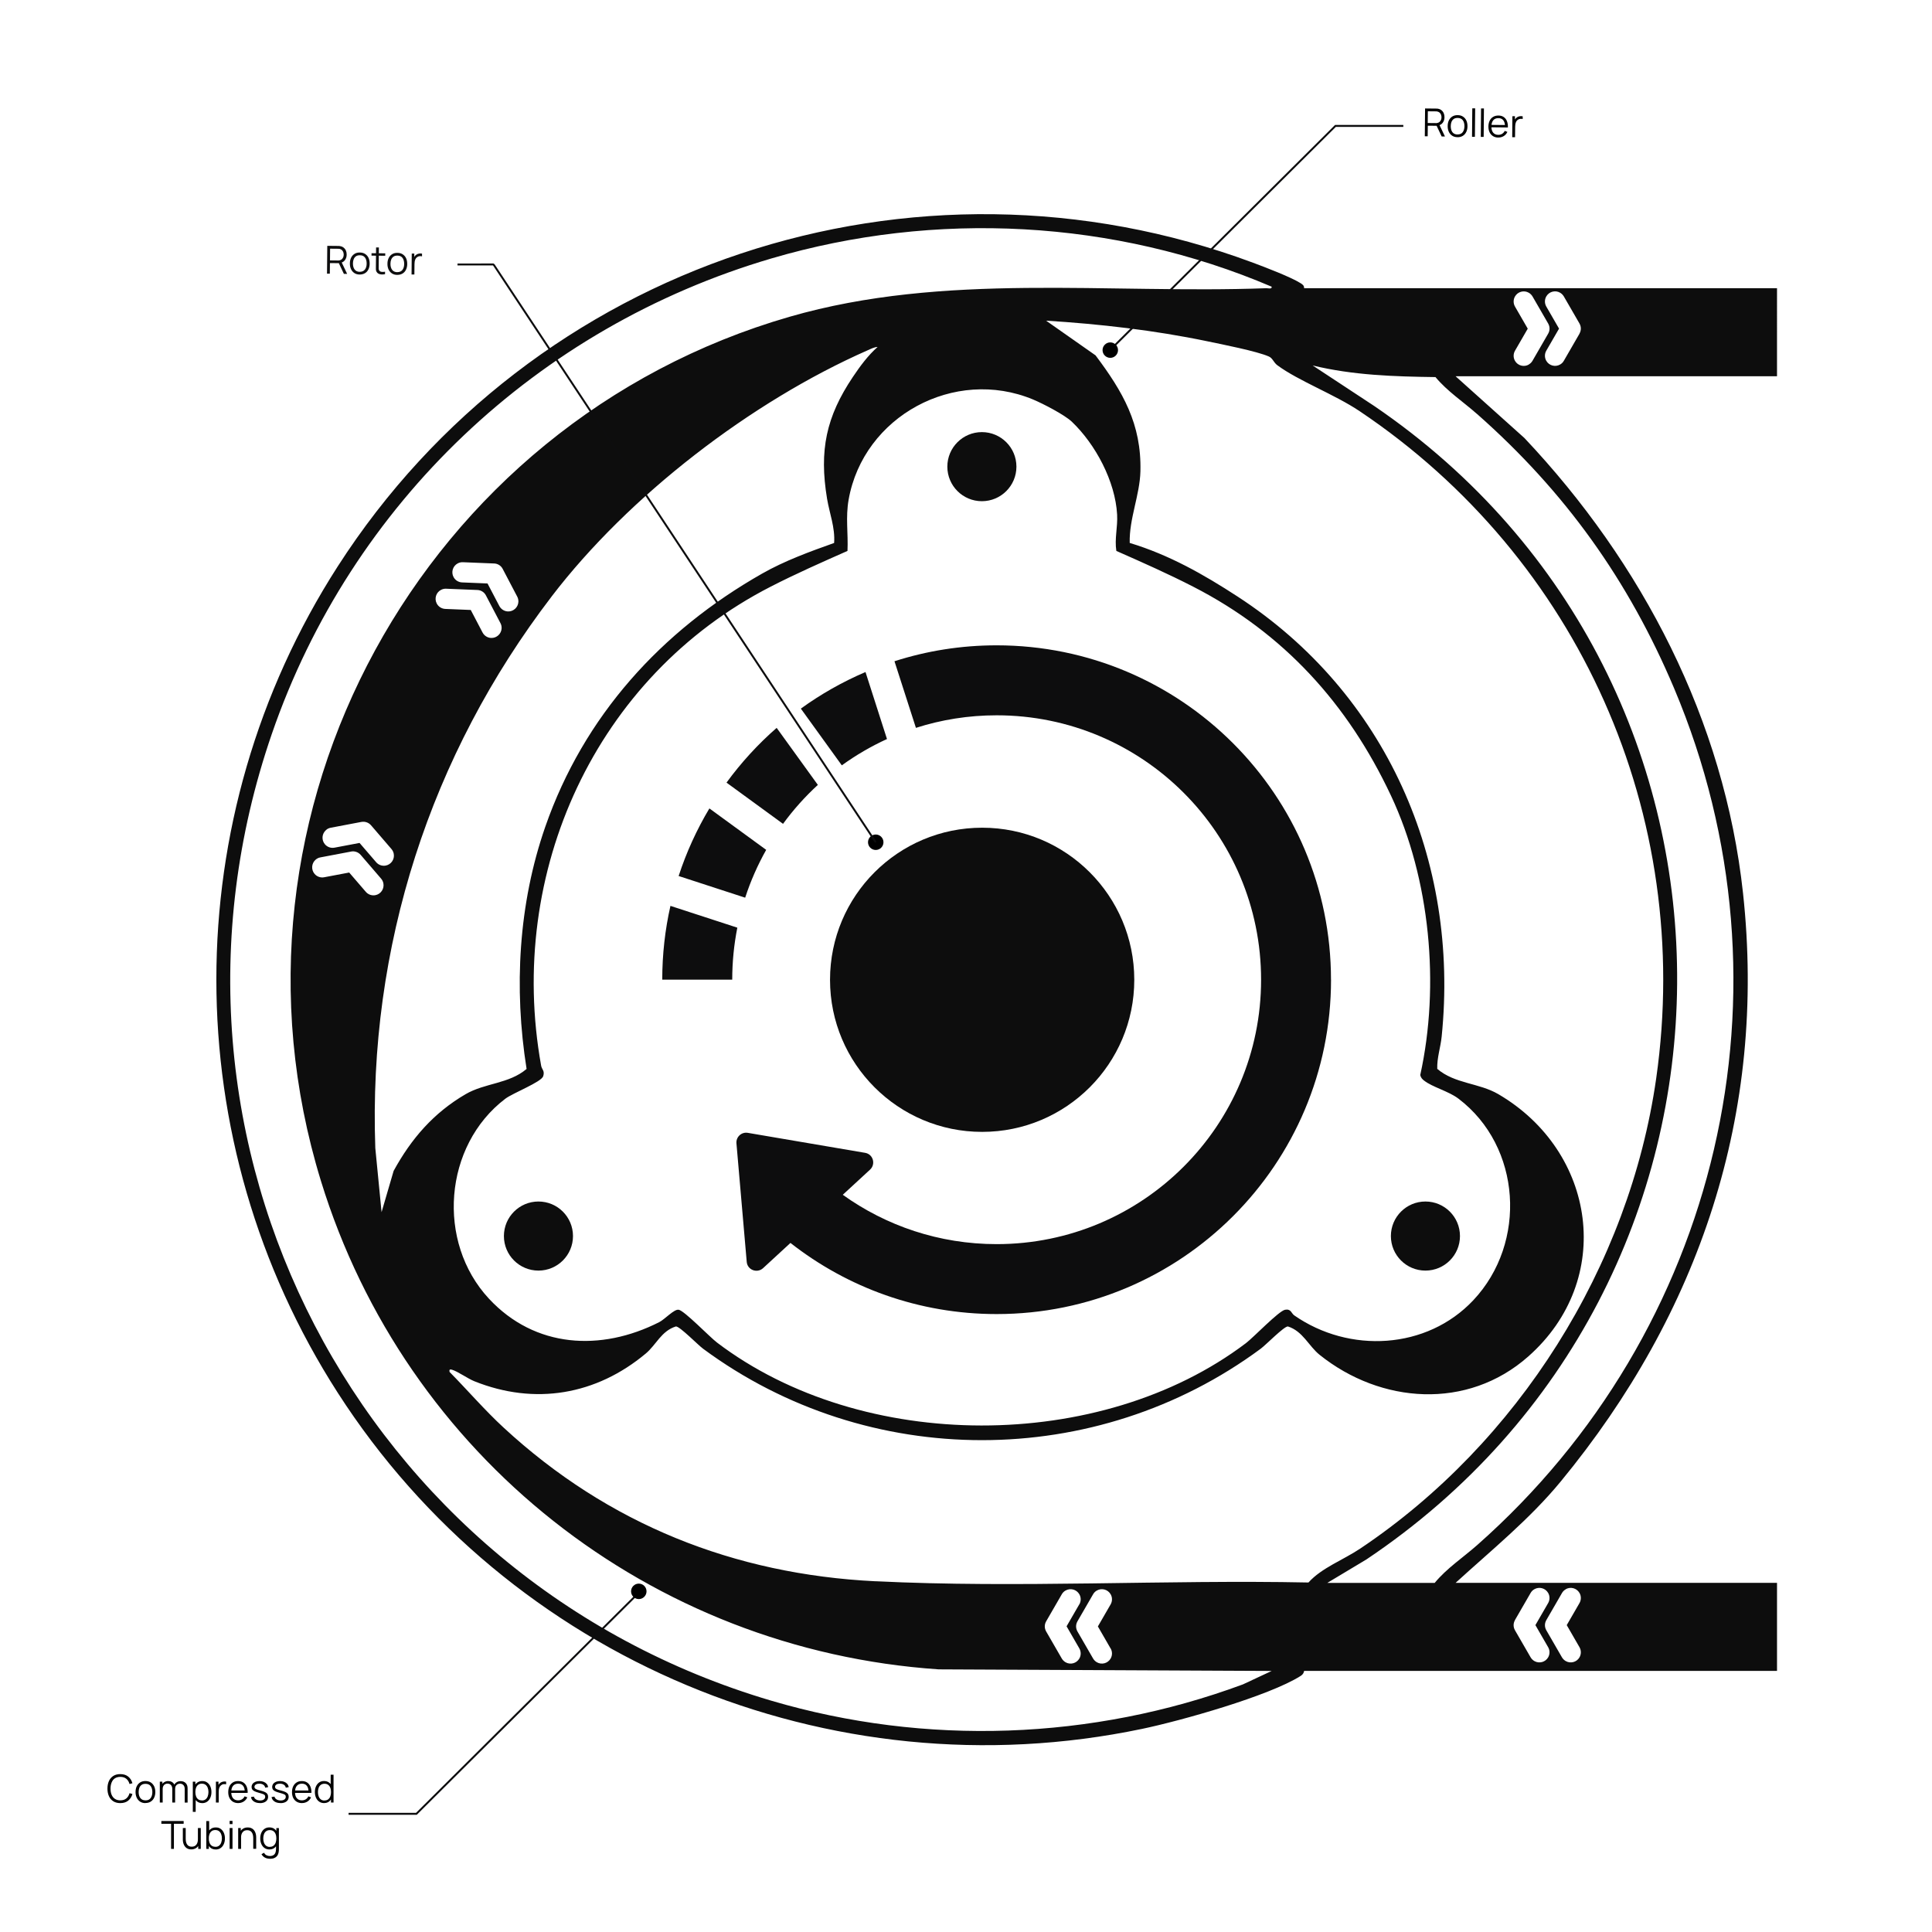 <?xml version="1.0" encoding="iso-8859-1"?>
<!-- Generator: Adobe Illustrator 29.7.1, SVG Export Plug-In . SVG Version: 9.03 Build 0)  -->
<svg version="1.1" id="Layer_1" xmlns="http://www.w3.org/2000/svg" xmlns:xlink="http://www.w3.org/1999/xlink" x="0px" y="0px"
	 viewBox="0 0 500 500" style="enable-background:new 0 0 500 500;" xml:space="preserve">
<g>
	<ellipse style="fill:#0D0D0D;" cx="254.18" cy="253.57" rx="39.37" ry="39.36"/>
	<circle style="fill:#0D0D0D;" cx="254.11" cy="120.77" r="8.94"/>
	<circle style="fill:#0D0D0D;" cx="139.35" cy="319.89" r="8.94"/>
	<circle style="fill:#0D0D0D;" cx="368.9" cy="319.89" r="8.94"/>
	<path style="fill:#0D0D0D;" d="M459.88,74.59H337.51c-0.01-0.71-0.36-0.94-0.9-1.29c-2.52-1.6-9.25-4.16-12.3-5.3
		c-88.02-32.75-186.55,0.21-236.91,78.59c-41.88,65.17-41.87,148.69,0,213.84c44.32,68.97,127.23,103.92,208.14,87.01
		c9.96-2.08,32.87-8.5,41.08-13.72c0.91-0.58,0.82-1.29,0.9-1.29h122.37v-22.79h-83.18c9.29-8.49,19.15-16.45,27.18-26.2
		c35.92-43.61,53.4-95.27,47.2-152.32c-4.86-44.7-26.06-85.44-56.57-117.76l-17.81-15.98h83.18V74.59L459.88,74.59L459.88,74.59z
		 M405.2,411.29c1.25-0.72,2.85-0.29,3.57,0.96c0.49,0.84,0.45,1.85-0.01,2.64l-3.29,5.69l0,0l3.29,5.7
		c0.46,0.79,0.5,1.79,0.01,2.64c-0.72,1.25-2.32,1.68-3.57,0.96c-0.41-0.24-0.73-0.57-0.96-0.95l-4.05-7.01c0,0-0.01-0.02-0.02-0.04
		c-0.23-0.41-0.34-0.85-0.34-1.28s0.11-0.88,0.34-1.28c0-0.01,0.01-0.02,0.02-0.04l4.05-7.01c0.22-0.38,0.54-0.72,0.96-0.95V411.29
		L405.2,411.29L405.2,411.29z M392.06,419.29c0,0,0.01-0.02,0.02-0.04l4.05-7.01c0.22-0.38,0.54-0.72,0.96-0.95
		c1.25-0.72,2.85-0.29,3.57,0.96c0.49,0.84,0.45,1.85-0.01,2.64l-3.29,5.69l0,0l3.29,5.7c0.46,0.79,0.5,1.79,0.01,2.64
		c-0.72,1.25-2.32,1.68-3.57,0.96c-0.41-0.24-0.73-0.57-0.96-0.95l-4.05-7.01c0,0-0.01-0.02-0.02-0.04
		c-0.23-0.41-0.34-0.85-0.34-1.28s0.11-0.88,0.34-1.28V419.29L392.06,419.29L392.06,419.29z M321.61,435.94
		c-38.98,14.42-82.08,15.97-121.99,4.2C93.26,408.78,33.89,295.76,70.35,189.93C90.91,130.25,139.08,84.7,199.63,66.89
		c42.44-12.49,88.82-10.06,129.48,7.31c0.1,0.7-0.91,0.38-1.39,0.39c-41.15,1.52-83.33-4.18-123.38,7.39
		C109.28,109.44,53.74,210.24,83.05,305.6c21.9,71.25,85.3,121.37,159.88,126.43l86.18,0.41l-7.49,3.5H321.61L321.61,435.94z
		 M368.55,279.65c2.14,1.7,6.33,2.73,8.91,4.69c16.29,12.37,17.82,37.28,3.84,52.15c-12.07,12.83-32.12,13.83-46.35,3.93
		c-0.78-0.54-0.79-1.73-2.36-1.46c-1.61,0.27-8.19,7.17-10.16,8.66c-37.64,28.47-99.3,28.38-136.87-0.17
		c-1.88-1.42-8.43-8.24-9.92-8.49c-1.19-0.2-3.54,2.45-5.03,3.21c-15.1,7.66-32.17,6.73-44.07-6.07
		c-13.66-14.68-11.72-39.62,4.24-51.75c1.95-1.48,9.32-4.31,9.8-5.82c0.46-1.44-0.35-1.71-0.53-2.72
		c-9.03-50.08,14.13-100.75,59.36-123.96c6.55-3.36,13.19-6.29,19.92-9.27c0.21-4.59-0.53-8.62,0.3-13.3
		c3.84-21.58,27.4-34.33,47.7-25.9c2.53,1.05,8.16,3.96,10.05,5.75c6.16,5.87,11.26,15.46,11.73,24.05c0.18,3.28-0.7,6.23-0.2,9.4
		c6.73,2.97,13.38,5.91,19.92,9.27c23.36,11.99,39.97,30.27,51.14,54.03c10.15,21.6,12.72,49.1,7.59,72.34
		c0.15,0.66,0.48,1.04,0.99,1.44l0,0L368.55,279.65z M90.86,220.37h0.04c0.46-0.08,0.91-0.04,1.32,0.11
		c0.41,0.14,0.79,0.39,1.1,0.74c0,0,0.02,0.02,0.03,0.03l5.28,6.14c0.29,0.34,0.5,0.75,0.59,1.22c0.27,1.42-0.66,2.79-2.08,3.06
		c-0.96,0.18-1.9-0.19-2.48-0.88l-4.29-4.98l0,0l-6.46,1.22c-0.89,0.18-1.86-0.12-2.49-0.86c-0.94-1.09-0.82-2.75,0.27-3.69
		c0.36-0.31,0.78-0.51,1.22-0.59l7.96-1.51l0,0L90.86,220.37z M84.36,214.81c0.36-0.31,0.78-0.51,1.22-0.59l7.96-1.51h0.04
		c0.46-0.08,0.91-0.04,1.32,0.11c0.41,0.14,0.79,0.39,1.1,0.74c0,0,0.02,0.02,0.03,0.03l5.28,6.14c0.29,0.34,0.5,0.75,0.59,1.22
		c0.27,1.42-0.66,2.79-2.08,3.06c-0.96,0.18-1.9-0.19-2.48-0.88l-4.29-4.98l0,0l-6.46,1.22c-0.89,0.18-1.86-0.12-2.49-0.86
		c-0.94-1.09-0.82-2.75,0.27-3.69l0,0L84.36,214.81z M142.76,154.37c19.95-26.08,51.65-50.46,81.82-63.73
		c0.8-0.35,1.67-0.82,2.54-0.85c-2.51,2.23-4.53,4.98-6.41,7.78c-6.9,10.29-8.74,18.98-6.67,31.48c0.63,3.8,2.12,7.5,1.83,11.47
		c-6.27,2.23-12.85,4.63-18.64,7.93c-26.13,14.85-46.12,36.83-56.1,65.48c-6.97,20.01-8.17,41.84-4.85,62.71
		c-4.57,3.89-10.78,3.6-15.83,6.56c-8.25,4.83-14.02,11.49-18.58,19.83l-3.12,10.67l-1.62-16.57
		c-1.87-52.06,14.21-101.68,45.62-142.74v-0.02L142.76,154.37L142.76,154.37z M123.54,152.69h0.04c0.47,0.02,0.9,0.17,1.26,0.4
		c0.37,0.23,0.68,0.56,0.9,0.97c0,0,0.01,0.03,0.02,0.04l3.76,7.17c0.21,0.39,0.31,0.84,0.3,1.32c-0.06,1.44-1.28,2.57-2.72,2.51
		c-0.97-0.04-1.8-0.61-2.22-1.42l-3.05-5.82l0,0l-6.57-0.27c-0.91-0.03-1.78-0.54-2.23-1.4c-0.67-1.28-0.18-2.86,1.1-3.53
		c0.42-0.22,0.87-0.32,1.32-0.3L123.54,152.69L123.54,152.69L123.54,152.69z M118.47,145.8c0.42-0.22,0.87-0.32,1.32-0.3l8.09,0.33
		h0.04c0.47,0.02,0.9,0.17,1.26,0.4c0.37,0.23,0.68,0.56,0.9,0.97c0,0,0.01,0.03,0.02,0.04l3.76,7.17c0.21,0.39,0.31,0.84,0.3,1.32
		c-0.06,1.44-1.28,2.57-2.72,2.51c-0.97-0.04-1.8-0.61-2.22-1.42l-3.05-5.82l0,0l-6.57-0.27c-0.91-0.03-1.78-0.54-2.23-1.4
		C116.7,148.05,117.19,146.47,118.47,145.8L118.47,145.8L118.47,145.8z M287.42,426.59c0.46,0.79,0.5,1.79,0.01,2.64
		c-0.72,1.25-2.32,1.68-3.57,0.96c-0.41-0.24-0.73-0.57-0.96-0.95l-4.05-7.01c0,0-0.01-0.02-0.02-0.04
		c-0.23-0.41-0.34-0.85-0.34-1.28s0.11-0.88,0.34-1.28c0-0.01,0.01-0.02,0.02-0.04l4.05-7.01c0.22-0.38,0.54-0.72,0.96-0.95
		c1.25-0.72,2.85-0.29,3.57,0.96c0.49,0.84,0.45,1.85-0.01,2.64l-3.29,5.69l0,0l3.29,5.7V426.59L287.42,426.59L287.42,426.59z
		 M279.32,415.2l-3.29,5.69l0,0l3.29,5.7c0.46,0.79,0.5,1.79,0.01,2.64c-0.72,1.25-2.32,1.68-3.57,0.96
		c-0.41-0.24-0.73-0.57-0.96-0.95l-4.05-7.01l-0.02-0.04c-0.23-0.41-0.34-0.85-0.34-1.28s0.11-0.88,0.34-1.28
		c0-0.01,0-0.02,0.02-0.04l4.05-7.01c0.22-0.38,0.54-0.72,0.96-0.95c1.25-0.72,2.85-0.29,3.57,0.96c0.49,0.84,0.45,1.85-0.01,2.64
		V415.2L279.32,415.2L279.32,415.2z M226.54,409.23c-36.5-1.8-69.13-14.75-96.2-39.76c-4.92-4.54-9.3-9.65-13.99-14.41
		c-0.12-0.55,0.03-0.75,0.59-0.59c1.55,0.46,4.04,2.27,5.81,2.99c15.66,6.29,31.56,3.56,44.39-7.18c2.67-2.23,4.01-5.83,7.79-7
		c1.04,0,5.66,4.76,7.03,5.77c42.68,31.56,101.66,31.54,144.31,0c1.37-1.01,5.98-5.76,7.03-5.77c3.89,1.23,5.39,5.09,8.23,7.36
		c15.81,12.66,38.22,14.35,53.97,0.43c22.49-19.87,17.58-53.08-7.71-67.89c-5.05-2.96-11.26-2.66-15.83-6.56
		c-0.1-2.83,0.86-5.56,1.14-8.33c4.66-45.66-14.42-88.94-52.82-113.91c-8.82-5.74-17.72-10.79-27.91-13.87
		c-0.16-6.25,2.61-12.35,2.77-18.53c0.31-12.28-4.57-20.63-11.61-30.01l-12.8-8.98c13.86,0.86,28.05,2.48,41.66,5.32
		c3.7,0.77,13.02,2.6,16.03,3.97c0.96,0.44,1.19,1.53,2.15,2.24c5.46,4.05,14.82,7.54,21.3,11.89
		c56.73,38.05,86.46,104.58,76.76,172.63c-6.95,48.75-35.76,94.39-76.6,121.73c-4.37,2.93-9.99,4.98-13.4,8.78
		c-37.14-0.76-75.07,1.5-112.08-0.33l0,0L226.54,409.23z M382.3,107.17c22.77,20.11,39.14,42.98,50.97,70.99
		c32.82,77.74,11.65,166.41-50.97,221.7c-3.66,3.23-7.91,6.03-11,9.79h-27.79l10.12-6.07c106.28-71.19,107.48-226.71,2-298.52
		l-15.92-10.48c10.41,2.54,21.1,2.87,31.79,3.01c3.04,3.67,7.22,6.42,10.8,9.59l0,0L382.3,107.17z M395.65,94.35
		c-1.25,0.72-2.85,0.29-3.57-0.96c-0.49-0.84-0.45-1.85,0.01-2.64l3.29-5.69l0,0l-3.29-5.7c-0.46-0.79-0.5-1.79-0.01-2.64
		c0.72-1.25,2.32-1.68,3.57-0.96c0.41,0.24,0.73,0.57,0.96,0.95l4.05,7.01c0,0,0.01,0.02,0.02,0.04c0.23,0.41,0.34,0.85,0.34,1.28
		s-0.11,0.88-0.34,1.28c0,0.01-0.01,0.02-0.02,0.04l-4.05,7.01c-0.22,0.38-0.54,0.72-0.96,0.95V94.35z M408.78,86.34
		c0,0-0.01,0.02-0.02,0.04l-4.05,7.01c-0.22,0.38-0.54,0.72-0.96,0.95c-1.25,0.72-2.85,0.29-3.57-0.96
		c-0.49-0.84-0.45-1.85,0.01-2.64l3.29-5.69l0,0l-3.29-5.7c-0.46-0.79-0.5-1.79-0.01-2.64c0.72-1.25,2.32-1.68,3.57-0.96
		c0.41,0.24,0.73,0.57,0.96,0.95l4.05,7.01c0,0,0.01,0.02,0.02,0.04c0.23,0.41,0.34,0.85,0.34,1.28s-0.11,0.88-0.34,1.28V86.34z"/>
</g>
<path style="fill:#0D0D0E;" d="M344.47,253.54c0,47.79-38.74,86.54-86.54,86.54c-20.13,0-38.66-6.88-53.36-18.41l-7.09,6.53
	c-1.51,1.39-4.05,0.5-4.23-1.64l-2.66-30.67c-0.14-1.65,1.31-2.99,2.94-2.71l30.35,5.17c2.12,0.36,2.8,2.96,1.29,4.35l-7.06,6.51
	c11.22,8.04,24.97,12.77,39.83,12.77c37.79,0,68.43-30.64,68.43-68.43s-30.64-68.43-68.43-68.43c-7.29,0-14.32,1.14-20.9,3.25
	l-5.55-17.24c8.33-2.68,17.21-4.12,26.43-4.12c47.79,0,86.54,38.74,86.54,86.54l0,0L344.47,253.54z M211.66,203.13L201,188.37
	c-4.84,4.23-9.19,8.98-12.98,14.17l14.63,10.67C205.31,209.56,208.34,206.18,211.66,203.13z M173.51,234.44
	c-1.39,6.14-2.12,12.54-2.12,19.1h18.11c0-4.61,0.46-9.11,1.32-13.46L173.51,234.44L173.51,234.44L173.51,234.44z M229.55,191.26
	l-5.56-17.34c-5.94,2.54-11.56,5.72-16.73,9.47l10.6,14.68C221.51,195.43,225.42,193.15,229.55,191.26L229.55,191.26L229.55,191.26z
	 M198.3,219.95l-14.71-10.73c-3.27,5.47-5.95,11.33-7.96,17.49l17.22,5.61c1.41-4.33,3.24-8.47,5.44-12.38h0.01L198.3,219.95z"/>
<polyline style="fill:none;stroke:#0D0D0E;stroke-width:0.5;stroke-miterlimit:10;" points="90.21,469.41 107.77,469.41 
	107.77,469.41 164.97,412.53 "/>
<g>
	<path d="M31.13,466.64c-0.72,0-1.32-0.16-1.82-0.48c-0.49-0.32-0.87-0.76-1.12-1.32s-0.38-1.21-0.38-1.95s0.13-1.39,0.38-1.95
		s0.63-1,1.12-1.32c0.49-0.32,1.1-0.48,1.82-0.48c0.84,0,1.52,0.21,2.05,0.64c0.53,0.43,0.89,1,1.09,1.72l-0.75,0.2
		c-0.15-0.57-0.43-1.02-0.82-1.35c-0.4-0.33-0.92-0.5-1.56-0.5c-0.56,0-1.03,0.13-1.41,0.38s-0.65,0.61-0.84,1.07
		c-0.19,0.46-0.29,0.99-0.29,1.59s0.09,1.13,0.28,1.58c0.19,0.46,0.47,0.81,0.85,1.07c0.38,0.26,0.85,0.39,1.41,0.39
		c0.65,0,1.17-0.17,1.56-0.5c0.4-0.33,0.67-0.79,0.82-1.35l0.75,0.2c-0.2,0.72-0.56,1.29-1.09,1.72S31.97,466.64,31.13,466.64z"/>
	<path d="M37.65,466.64c-0.54,0-1-0.12-1.38-0.37s-0.67-0.58-0.88-1.01c-0.2-0.43-0.31-0.92-0.31-1.48s0.1-1.06,0.31-1.49
		s0.5-0.76,0.88-1s0.84-0.36,1.36-0.36s1,0.12,1.38,0.36s0.67,0.58,0.88,1c0.2,0.43,0.3,0.92,0.3,1.48s-0.1,1.06-0.31,1.49
		c-0.2,0.43-0.5,0.76-0.88,1s-0.84,0.36-1.38,0.36L37.65,466.64z M37.65,465.94c0.6,0,1.05-0.2,1.34-0.6s0.44-0.92,0.44-1.55
		s-0.15-1.17-0.44-1.56s-0.74-0.58-1.34-0.58c-0.4,0-0.74,0.09-1,0.27s-0.46,0.43-0.58,0.75s-0.19,0.69-0.19,1.11
		c0,0.65,0.15,1.17,0.45,1.56c0.3,0.39,0.74,0.59,1.33,0.59L37.65,465.94z"/>
	<path d="M41.36,466.49v-5.4h0.66v1.33h0.08v4.07H41.36z M44.59,466.49v-3.5c0-0.43-0.11-0.77-0.34-1.02s-0.53-0.37-0.9-0.37
		s-0.68,0.13-0.91,0.38c-0.23,0.26-0.34,0.59-0.34,1.02l-0.44-0.24c0-0.35,0.08-0.66,0.25-0.93c0.16-0.28,0.39-0.49,0.67-0.65
		s0.6-0.24,0.96-0.24s0.65,0.07,0.92,0.22c0.27,0.15,0.48,0.36,0.63,0.64c0.15,0.28,0.23,0.62,0.23,1.02v3.67L44.59,466.49
		L44.59,466.49z M47.8,466.49v-3.54c0-0.42-0.11-0.74-0.34-0.98c-0.23-0.24-0.53-0.36-0.88-0.36c-0.2,0-0.4,0.05-0.6,0.14
		c-0.19,0.09-0.35,0.24-0.48,0.45s-0.19,0.48-0.19,0.81l-0.43-0.12c-0.01-0.39,0.07-0.72,0.23-1.01s0.39-0.52,0.67-0.68
		s0.61-0.24,0.97-0.24c0.54,0,0.98,0.17,1.31,0.5c0.33,0.34,0.49,0.79,0.49,1.36v3.68h-0.74L47.8,466.49z"/>
	<path d="M49.9,468.89v-7.8h0.66v4.07h0.08v3.74H49.9V468.89z M52.33,466.64c-0.5,0-0.92-0.13-1.26-0.38s-0.6-0.59-0.78-1.03
		c-0.18-0.43-0.27-0.92-0.27-1.45s0.09-1.03,0.27-1.46s0.44-0.77,0.79-1.01c0.35-0.25,0.77-0.37,1.28-0.37s0.92,0.12,1.27,0.38
		c0.35,0.25,0.62,0.59,0.81,1.02c0.19,0.43,0.28,0.91,0.28,1.45s-0.1,1.03-0.29,1.46s-0.46,0.77-0.82,1.02s-0.79,0.38-1.29,0.38
		L52.33,466.64z M52.26,465.96c0.38,0,0.69-0.09,0.94-0.29c0.25-0.19,0.44-0.45,0.56-0.78s0.19-0.7,0.19-1.11s-0.06-0.77-0.19-1.1
		c-0.12-0.33-0.31-0.58-0.56-0.78c-0.25-0.19-0.57-0.29-0.96-0.29s-0.69,0.09-0.94,0.28c-0.25,0.18-0.43,0.44-0.56,0.76
		c-0.12,0.32-0.19,0.7-0.19,1.12s0.06,0.79,0.19,1.12c0.12,0.33,0.31,0.59,0.56,0.77c0.25,0.19,0.57,0.28,0.95,0.28L52.26,465.96z"
		/>
	<path d="M55.88,466.49v-5.4h0.66v1.3l-0.13-0.17c0.06-0.16,0.14-0.31,0.23-0.44c0.1-0.13,0.2-0.25,0.31-0.33
		c0.14-0.12,0.3-0.22,0.49-0.28c0.19-0.07,0.38-0.1,0.56-0.12s0.36,0,0.52,0.04v0.69c-0.2-0.05-0.41-0.06-0.65-0.04
		s-0.45,0.12-0.65,0.28c-0.18,0.14-0.31,0.31-0.4,0.5c-0.09,0.2-0.15,0.4-0.18,0.62s-0.04,0.43-0.04,0.65v2.7h-0.73H55.88z"/>
	<path d="M61.66,466.64c-0.53,0-0.98-0.12-1.37-0.35s-0.68-0.56-0.9-0.98c-0.21-0.42-0.32-0.92-0.32-1.49s0.1-1.1,0.31-1.53
		s0.51-0.76,0.89-1s0.83-0.35,1.35-0.35s0.99,0.12,1.36,0.37c0.38,0.25,0.66,0.6,0.85,1.05s0.28,1,0.27,1.63h-0.75v-0.26
		c-0.01-0.7-0.16-1.23-0.45-1.58c-0.29-0.36-0.71-0.54-1.26-0.54s-1.02,0.19-1.33,0.57s-0.46,0.91-0.46,1.61s0.15,1.21,0.46,1.58
		c0.31,0.38,0.75,0.56,1.31,0.56c0.39,0,0.72-0.09,1.01-0.27c0.29-0.18,0.52-0.44,0.68-0.77l0.69,0.26
		c-0.21,0.47-0.53,0.83-0.94,1.09c-0.42,0.26-0.88,0.39-1.41,0.39L61.66,466.64z M59.59,464v-0.62h4.12V464H59.59z"/>
	<path d="M67.26,466.63c-0.63,0-1.15-0.14-1.56-0.41c-0.41-0.27-0.66-0.65-0.75-1.14l0.75-0.12c0.08,0.31,0.26,0.55,0.55,0.73
		c0.29,0.18,0.64,0.27,1.06,0.27s0.73-0.08,0.97-0.26c0.24-0.17,0.35-0.41,0.35-0.7c0-0.17-0.04-0.3-0.11-0.41
		c-0.07-0.1-0.23-0.2-0.46-0.29c-0.23-0.09-0.57-0.2-1.03-0.32c-0.49-0.13-0.87-0.27-1.15-0.4s-0.47-0.29-0.59-0.46
		c-0.12-0.18-0.18-0.39-0.18-0.64c0-0.31,0.09-0.58,0.26-0.81c0.17-0.23,0.41-0.41,0.72-0.54s0.66-0.19,1.07-0.19
		s0.77,0.07,1.09,0.2s0.58,0.32,0.78,0.55c0.2,0.24,0.31,0.51,0.35,0.83l-0.75,0.13c-0.05-0.32-0.21-0.57-0.47-0.75
		s-0.6-0.28-1.01-0.29c-0.38,0-0.69,0.06-0.94,0.22c-0.24,0.15-0.36,0.36-0.36,0.62c0,0.14,0.04,0.27,0.13,0.37s0.24,0.2,0.47,0.29
		s0.55,0.19,0.98,0.29c0.5,0.13,0.89,0.26,1.17,0.4c0.28,0.14,0.48,0.31,0.6,0.5c0.12,0.19,0.18,0.42,0.18,0.71
		c0,0.51-0.19,0.91-0.57,1.2s-0.9,0.44-1.56,0.44L67.26,466.63z"/>
	<path d="M72.59,466.63c-0.63,0-1.15-0.14-1.56-0.41c-0.41-0.27-0.66-0.65-0.75-1.14l0.75-0.12c0.08,0.31,0.26,0.55,0.55,0.73
		c0.29,0.18,0.64,0.27,1.06,0.27s0.73-0.08,0.97-0.26c0.24-0.17,0.35-0.41,0.35-0.7c0-0.17-0.04-0.3-0.11-0.41
		c-0.07-0.1-0.23-0.2-0.46-0.29c-0.23-0.09-0.57-0.2-1.03-0.32c-0.49-0.13-0.87-0.27-1.15-0.4s-0.47-0.29-0.59-0.46
		c-0.12-0.18-0.18-0.39-0.18-0.64c0-0.31,0.09-0.58,0.26-0.81c0.17-0.23,0.41-0.41,0.72-0.54s0.66-0.19,1.07-0.19
		s0.77,0.07,1.09,0.2s0.58,0.32,0.78,0.55c0.2,0.24,0.31,0.51,0.35,0.83l-0.75,0.13c-0.05-0.32-0.21-0.57-0.47-0.75
		s-0.6-0.28-1.01-0.29c-0.38,0-0.69,0.06-0.94,0.22c-0.24,0.15-0.36,0.36-0.36,0.62c0,0.14,0.04,0.27,0.13,0.37s0.24,0.2,0.47,0.29
		s0.55,0.19,0.98,0.29c0.5,0.13,0.89,0.26,1.17,0.4c0.28,0.14,0.48,0.31,0.6,0.5c0.12,0.19,0.18,0.42,0.18,0.71
		c0,0.51-0.19,0.91-0.57,1.2s-0.9,0.44-1.56,0.44L72.59,466.63z"/>
	<path d="M78.16,466.64c-0.53,0-0.98-0.12-1.37-0.35s-0.68-0.56-0.9-0.98c-0.21-0.42-0.32-0.92-0.32-1.49s0.1-1.1,0.31-1.53
		s0.51-0.76,0.89-1s0.83-0.35,1.35-0.35s0.99,0.12,1.36,0.37c0.38,0.25,0.66,0.6,0.85,1.05s0.28,1,0.27,1.63h-0.75v-0.26
		c-0.01-0.7-0.16-1.23-0.45-1.58c-0.29-0.36-0.71-0.54-1.26-0.54s-1.02,0.19-1.33,0.57c-0.31,0.38-0.46,0.91-0.46,1.61
		s0.15,1.21,0.46,1.58c0.31,0.38,0.75,0.56,1.31,0.56c0.39,0,0.72-0.09,1.01-0.27s0.52-0.44,0.68-0.77l0.69,0.26
		c-0.21,0.47-0.53,0.83-0.94,1.09c-0.42,0.26-0.88,0.39-1.41,0.39L78.16,466.64z M76.09,464v-0.62h4.12V464H76.09z"/>
	<path d="M83.89,466.64c-0.5,0-0.93-0.13-1.29-0.38s-0.63-0.59-0.82-1.02s-0.29-0.92-0.29-1.46s0.09-1.02,0.28-1.45
		c0.19-0.43,0.46-0.77,0.81-1.02s0.78-0.38,1.27-0.38s0.93,0.12,1.28,0.37s0.61,0.58,0.79,1.01c0.18,0.43,0.27,0.92,0.27,1.46
		s-0.09,1.02-0.27,1.45c-0.18,0.43-0.44,0.77-0.78,1.03c-0.34,0.25-0.76,0.38-1.26,0.38L83.89,466.64z M83.97,465.96
		c0.38,0,0.7-0.09,0.95-0.28s0.44-0.44,0.56-0.77c0.12-0.33,0.19-0.7,0.19-1.12s-0.06-0.8-0.19-1.12c-0.12-0.33-0.31-0.58-0.56-0.76
		c-0.25-0.18-0.56-0.28-0.94-0.28s-0.71,0.1-0.96,0.29s-0.44,0.45-0.56,0.78c-0.12,0.33-0.18,0.69-0.18,1.1s0.06,0.78,0.19,1.11
		s0.31,0.59,0.56,0.78s0.56,0.29,0.94,0.29V465.96z M85.66,466.49v-4.07h-0.08v-3.13h0.74v7.2
		C86.32,466.49,85.66,466.49,85.66,466.49z"/>
	<path d="M44.28,478.49v-6.5h-2.52v-0.71h5.77v0.71h-2.52v6.5H44.28z"/>
	<path d="M49.49,478.62c-0.32,0-0.61-0.05-0.85-0.15c-0.24-0.1-0.45-0.24-0.61-0.41c-0.17-0.17-0.3-0.36-0.41-0.58
		c-0.1-0.22-0.18-0.45-0.23-0.69s-0.07-0.49-0.07-0.73v-2.97h0.74v2.76c0,0.3,0.03,0.57,0.08,0.82c0.06,0.25,0.15,0.47,0.27,0.66
		s0.29,0.33,0.49,0.44s0.44,0.15,0.72,0.15c0.26,0,0.49-0.04,0.69-0.13c0.2-0.09,0.37-0.22,0.5-0.39c0.14-0.17,0.24-0.37,0.31-0.61
		s0.1-0.51,0.1-0.82l0.52,0.11c0,0.55-0.1,1.02-0.29,1.4s-0.46,0.66-0.8,0.85s-0.73,0.29-1.17,0.29H49.49z M51.3,478.49v-1.33h-0.08
		v-4.07h0.74v5.4H51.3z"/>
	<path d="M53.39,478.49v-7.2h0.74v3.13h-0.08v4.07H53.39z M55.82,478.64c-0.5,0-0.92-0.13-1.26-0.38s-0.6-0.59-0.78-1.03
		c-0.18-0.43-0.27-0.92-0.27-1.45s0.09-1.03,0.27-1.46s0.44-0.77,0.79-1.01c0.35-0.25,0.77-0.37,1.28-0.37s0.92,0.12,1.27,0.38
		c0.35,0.25,0.62,0.59,0.81,1.02c0.19,0.43,0.28,0.91,0.28,1.45s-0.1,1.03-0.29,1.46s-0.46,0.77-0.82,1.02s-0.79,0.38-1.29,0.38
		L55.82,478.64z M55.74,477.96c0.38,0,0.69-0.09,0.94-0.29c0.25-0.19,0.44-0.45,0.56-0.78s0.19-0.7,0.19-1.11s-0.06-0.77-0.19-1.1
		c-0.12-0.33-0.31-0.58-0.56-0.78c-0.25-0.19-0.57-0.29-0.96-0.29s-0.69,0.09-0.94,0.28c-0.25,0.18-0.43,0.44-0.56,0.76
		c-0.12,0.32-0.19,0.7-0.19,1.12s0.06,0.79,0.19,1.12c0.12,0.33,0.31,0.59,0.56,0.77c0.25,0.19,0.57,0.28,0.95,0.28L55.74,477.96z"
		/>
	<path d="M59.43,472.07v-0.83h0.74v0.83H59.43z M59.43,478.49v-5.4h0.74v5.4H59.43z"/>
	<path d="M61.64,478.49v-5.4h0.67v1.33h0.08v4.07h-0.74H61.64z M65.54,478.49v-2.75c0-0.3-0.03-0.58-0.08-0.83
		c-0.06-0.25-0.15-0.47-0.27-0.66s-0.29-0.33-0.49-0.44s-0.44-0.16-0.72-0.16c-0.26,0-0.49,0.04-0.69,0.13
		c-0.2,0.09-0.37,0.22-0.5,0.39c-0.14,0.17-0.24,0.37-0.31,0.61s-0.1,0.51-0.1,0.82l-0.52-0.12c0-0.55,0.1-1.02,0.29-1.39
		c0.19-0.38,0.46-0.66,0.8-0.86c0.34-0.19,0.73-0.29,1.17-0.29c0.32,0,0.61,0.05,0.85,0.15s0.45,0.23,0.62,0.4
		c0.17,0.17,0.3,0.36,0.41,0.58s0.18,0.45,0.23,0.7s0.07,0.49,0.07,0.73v2.97h-0.74L65.54,478.49z"/>
	<path d="M69.75,478.64c-0.5,0-0.93-0.13-1.29-0.38s-0.63-0.59-0.82-1.02s-0.29-0.92-0.29-1.46s0.09-1.02,0.28-1.45
		c0.19-0.43,0.46-0.77,0.81-1.02s0.78-0.38,1.27-0.38s0.93,0.12,1.28,0.37s0.61,0.58,0.79,1.01c0.18,0.43,0.27,0.92,0.27,1.46
		s-0.09,1.02-0.27,1.45c-0.18,0.43-0.44,0.77-0.78,1.03c-0.34,0.25-0.76,0.38-1.26,0.38L69.75,478.64z M69.8,481.04
		c-0.28,0-0.55-0.04-0.82-0.12s-0.52-0.21-0.74-0.38c-0.23-0.18-0.42-0.4-0.57-0.68l0.67-0.37c0.15,0.3,0.36,0.52,0.63,0.65
		s0.55,0.2,0.83,0.2c0.39,0,0.71-0.07,0.95-0.22c0.24-0.14,0.42-0.36,0.53-0.64c0.11-0.28,0.16-0.64,0.16-1.06v-1.44h0.08v-3.88
		h0.66v5.33c0,0.15,0,0.3-0.01,0.44s-0.02,0.28-0.05,0.42c-0.06,0.4-0.19,0.73-0.39,1c-0.2,0.26-0.46,0.45-0.78,0.58
		c-0.32,0.13-0.7,0.19-1.14,0.19L69.8,481.04z M69.82,477.96c0.38,0,0.7-0.09,0.95-0.28s0.44-0.44,0.56-0.77
		c0.12-0.33,0.19-0.7,0.19-1.12s-0.06-0.8-0.19-1.12c-0.12-0.33-0.31-0.58-0.56-0.76c-0.25-0.18-0.56-0.28-0.94-0.28
		s-0.71,0.1-0.96,0.29s-0.44,0.45-0.56,0.78c-0.12,0.33-0.18,0.69-0.18,1.1s0.06,0.78,0.19,1.11s0.31,0.59,0.56,0.78
		s0.56,0.29,0.94,0.29V477.96z"/>
</g>
<circle cx="165.32" cy="411.84" r="2"/>
<polyline style="fill:none;stroke:#0D0D0E;stroke-width:0.5;stroke-miterlimit:10;" points="363.18,32.59 345.61,32.59 
	345.61,32.59 288.42,89.47 "/>
<g>
	<path d="M368.74,35.27l0.07-7.2l2.78,0.03c0.07,0,0.15,0,0.24,0s0.18,0.02,0.27,0.03c0.38,0.06,0.69,0.19,0.95,0.4
		s0.46,0.47,0.59,0.78c0.13,0.31,0.2,0.66,0.19,1.03c0,0.54-0.15,1.01-0.44,1.41s-0.7,0.65-1.24,0.74l-0.25,0.06l-2.39-0.02
		l-0.03,2.74C369.48,35.27,368.74,35.27,368.74,35.27z M369.51,31.84l2.02,0.02c0.06,0,0.13,0,0.21,0s0.16-0.02,0.23-0.03
		c0.25-0.05,0.45-0.15,0.61-0.3c0.16-0.15,0.28-0.33,0.36-0.53c0.08-0.21,0.12-0.42,0.12-0.64s-0.04-0.44-0.11-0.65
		c-0.08-0.21-0.19-0.39-0.35-0.54c-0.16-0.15-0.36-0.25-0.61-0.31c-0.08-0.02-0.15-0.03-0.23-0.04c-0.08,0-0.15,0-0.21,0l-2.03-0.02
		l-0.03,3.06L369.51,31.84z M373.1,35.31l-1.39-2.94l0.71-0.26l1.53,3.21h-0.84L373.1,35.31z"/>
	<path d="M377.19,35.5c-0.54,0-0.99-0.13-1.37-0.38s-0.67-0.59-0.87-1.02c-0.2-0.43-0.3-0.93-0.29-1.48c0-0.57,0.11-1.06,0.32-1.49
		c0.21-0.42,0.51-0.75,0.89-0.99c0.38-0.23,0.84-0.35,1.37-0.34c0.54,0,1,0.13,1.38,0.38s0.67,0.58,0.87,1.01
		c0.2,0.43,0.29,0.92,0.29,1.48c0,0.57-0.11,1.06-0.32,1.49c-0.21,0.43-0.5,0.76-0.89,1s-0.84,0.35-1.38,0.35V35.5z M377.2,34.8
		c0.6,0,1.05-0.19,1.34-0.58c0.3-0.4,0.45-0.91,0.46-1.55c0-0.65-0.14-1.17-0.43-1.56s-0.74-0.59-1.33-0.59c-0.4,0-0.74,0.08-1,0.26
		s-0.46,0.43-0.59,0.75s-0.2,0.69-0.2,1.11c0,0.65,0.14,1.17,0.43,1.57c0.3,0.39,0.74,0.59,1.32,0.6V34.8z"/>
	<path d="M380.96,35.39l0.07-7.35h0.74l-0.07,7.36h-0.74V35.39z"/>
	<path d="M383.23,35.41l0.07-7.35h0.74l-0.07,7.36h-0.74V35.41z"/>
	<path d="M387.76,35.6c-0.53,0-0.98-0.13-1.36-0.36c-0.38-0.24-0.68-0.57-0.89-0.99c-0.21-0.43-0.31-0.92-0.31-1.49
		c0-0.59,0.12-1.1,0.33-1.53s0.51-0.76,0.9-0.99c0.38-0.23,0.84-0.34,1.36-0.34c0.53,0,0.99,0.13,1.36,0.38s0.66,0.6,0.84,1.06
		c0.19,0.46,0.27,1,0.25,1.64h-0.75v-0.27c0-0.7-0.15-1.23-0.44-1.59c-0.28-0.36-0.7-0.54-1.26-0.55c-0.58,0-1.03,0.18-1.34,0.55
		c-0.31,0.37-0.47,0.91-0.48,1.61c0,0.68,0.14,1.21,0.45,1.59s0.74,0.57,1.31,0.58c0.39,0,0.72-0.08,1.01-0.26
		c0.29-0.18,0.52-0.43,0.69-0.77l0.68,0.27c-0.22,0.47-0.54,0.83-0.95,1.08c-0.42,0.25-0.89,0.38-1.41,0.37L387.76,35.6z
		 M385.72,32.94v-0.62l4.13,0.04v0.62L385.72,32.94z"/>
	<path d="M391.36,35.48l0.05-5.4h0.66l-0.01,1.31l-0.13-0.17c0.06-0.16,0.14-0.31,0.24-0.44c0.1-0.13,0.2-0.24,0.32-0.33
		c0.14-0.12,0.31-0.22,0.49-0.28c0.19-0.06,0.38-0.1,0.57-0.11c0.19,0,0.36,0,0.52,0.05v0.69c-0.2-0.05-0.42-0.07-0.65-0.04
		c-0.23,0.02-0.45,0.12-0.65,0.27c-0.18,0.14-0.32,0.3-0.41,0.5s-0.15,0.4-0.19,0.62c-0.03,0.22-0.05,0.43-0.05,0.65l-0.03,2.7
		h-0.73L391.36,35.48z"/>
</g>
<circle cx="287.34" cy="90.61" r="2"/>
<circle cx="226.64" cy="217.97" r="2"/>
<polyline style="fill:none;stroke:#0D0D0E;stroke-width:0.5;stroke-miterlimit:10;" points="118.4,68.45 127.63,68.44 127.82,68.58 
	226.64,217.97 "/>
<g>
	<path style="fill:#0D0D0E;" d="M84.63,70.82l0.07-7.2l2.78,0.03c0.07,0,0.15,0,0.24,0s0.18,0.02,0.27,0.04
		c0.38,0.06,0.69,0.19,0.95,0.4c0.26,0.21,0.46,0.47,0.59,0.78s0.2,0.66,0.19,1.03c0,0.54-0.15,1.01-0.44,1.41s-0.7,0.64-1.24,0.74
		l-0.26,0.06l-2.39-0.02l-0.03,2.74h-0.73L84.63,70.82z M85.4,67.39l2.02,0.02c0.06,0,0.13,0,0.21,0s0.16-0.02,0.23-0.03
		c0.25-0.05,0.45-0.15,0.61-0.3s0.28-0.33,0.36-0.53c0.08-0.21,0.12-0.42,0.12-0.64s-0.04-0.44-0.11-0.65
		c-0.08-0.21-0.19-0.39-0.35-0.54c-0.16-0.15-0.36-0.25-0.6-0.31c-0.08-0.02-0.15-0.03-0.23-0.03s-0.15,0-0.21,0l-2.02-0.02
		l-0.03,3.06L85.4,67.39z M88.99,70.86l-1.39-2.94l0.71-0.26l1.53,3.22H89L88.99,70.86z"/>
	<path style="fill:#0D0D0E;" d="M93.08,71.05c-0.54,0-0.99-0.13-1.37-0.38c-0.38-0.25-0.67-0.59-0.87-1.02
		c-0.2-0.43-0.3-0.93-0.29-1.48c0-0.57,0.11-1.06,0.32-1.49s0.51-0.75,0.89-0.99s0.84-0.35,1.37-0.34c0.54,0,1,0.13,1.38,0.38
		s0.67,0.58,0.87,1.01c0.2,0.43,0.29,0.92,0.29,1.48c0,0.57-0.11,1.06-0.32,1.49s-0.5,0.76-0.89,0.99S93.61,71.05,93.08,71.05z
		 M93.09,70.34c0.6,0,1.05-0.19,1.35-0.58c0.3-0.4,0.45-0.91,0.45-1.55c0-0.65-0.14-1.17-0.43-1.56s-0.73-0.59-1.33-0.59
		c-0.4,0-0.74,0.08-1,0.26s-0.46,0.43-0.59,0.75s-0.2,0.69-0.2,1.11c0,0.65,0.14,1.17,0.44,1.57c0.3,0.39,0.74,0.59,1.32,0.6
		L93.09,70.34z"/>
	<path style="fill:#0D0D0E;" d="M96.15,66.16v-0.63l3.55,0.03v0.63L96.15,66.16z M99.64,70.96c-0.3,0.06-0.6,0.08-0.9,0.07
		c-0.3-0.02-0.56-0.08-0.79-0.2c-0.23-0.12-0.4-0.29-0.52-0.53c-0.1-0.2-0.15-0.41-0.15-0.61s0-0.44,0-0.7l0.05-4.95h0.73
		l-0.05,4.92c0,0.23,0,0.42,0,0.57s0.04,0.29,0.1,0.4c0.12,0.22,0.31,0.36,0.57,0.41s0.59,0.04,0.97-0.02v0.64L99.64,70.96z"/>
	<path style="fill:#0D0D0E;" d="M102.8,71.14c-0.54,0-0.99-0.13-1.37-0.38c-0.38-0.25-0.67-0.59-0.87-1.02
		c-0.2-0.43-0.3-0.93-0.29-1.48c0-0.57,0.11-1.06,0.32-1.49s0.51-0.75,0.89-0.99s0.84-0.35,1.37-0.34c0.54,0,1,0.13,1.38,0.38
		s0.67,0.58,0.87,1.01s0.29,0.92,0.29,1.48c0,0.57-0.11,1.06-0.32,1.49s-0.5,0.76-0.89,0.99S103.33,71.14,102.8,71.14z M102.8,70.43
		c0.6,0,1.05-0.19,1.35-0.58c0.3-0.4,0.45-0.91,0.45-1.55c0-0.65-0.14-1.17-0.43-1.56s-0.73-0.59-1.33-0.59c-0.4,0-0.74,0.08-1,0.26
		s-0.46,0.43-0.59,0.75s-0.2,0.69-0.2,1.11c0,0.65,0.14,1.17,0.44,1.57c0.3,0.39,0.74,0.59,1.32,0.6L102.8,70.43z"/>
	<path style="fill:#0D0D0E;" d="M106.51,71.02l0.05-5.4h0.66l-0.01,1.31l-0.13-0.17c0.06-0.16,0.14-0.31,0.24-0.44
		c0.1-0.13,0.2-0.24,0.32-0.33c0.14-0.12,0.31-0.21,0.49-0.28c0.19-0.06,0.38-0.1,0.57-0.11s0.36,0,0.52,0.05v0.69
		c-0.2-0.05-0.42-0.07-0.65-0.04c-0.23,0.02-0.45,0.12-0.65,0.27c-0.18,0.14-0.32,0.3-0.41,0.5c-0.09,0.19-0.15,0.4-0.19,0.62
		c-0.03,0.22-0.05,0.43-0.05,0.65l-0.03,2.7h-0.73L106.51,71.02z"/>
</g>
</svg>
